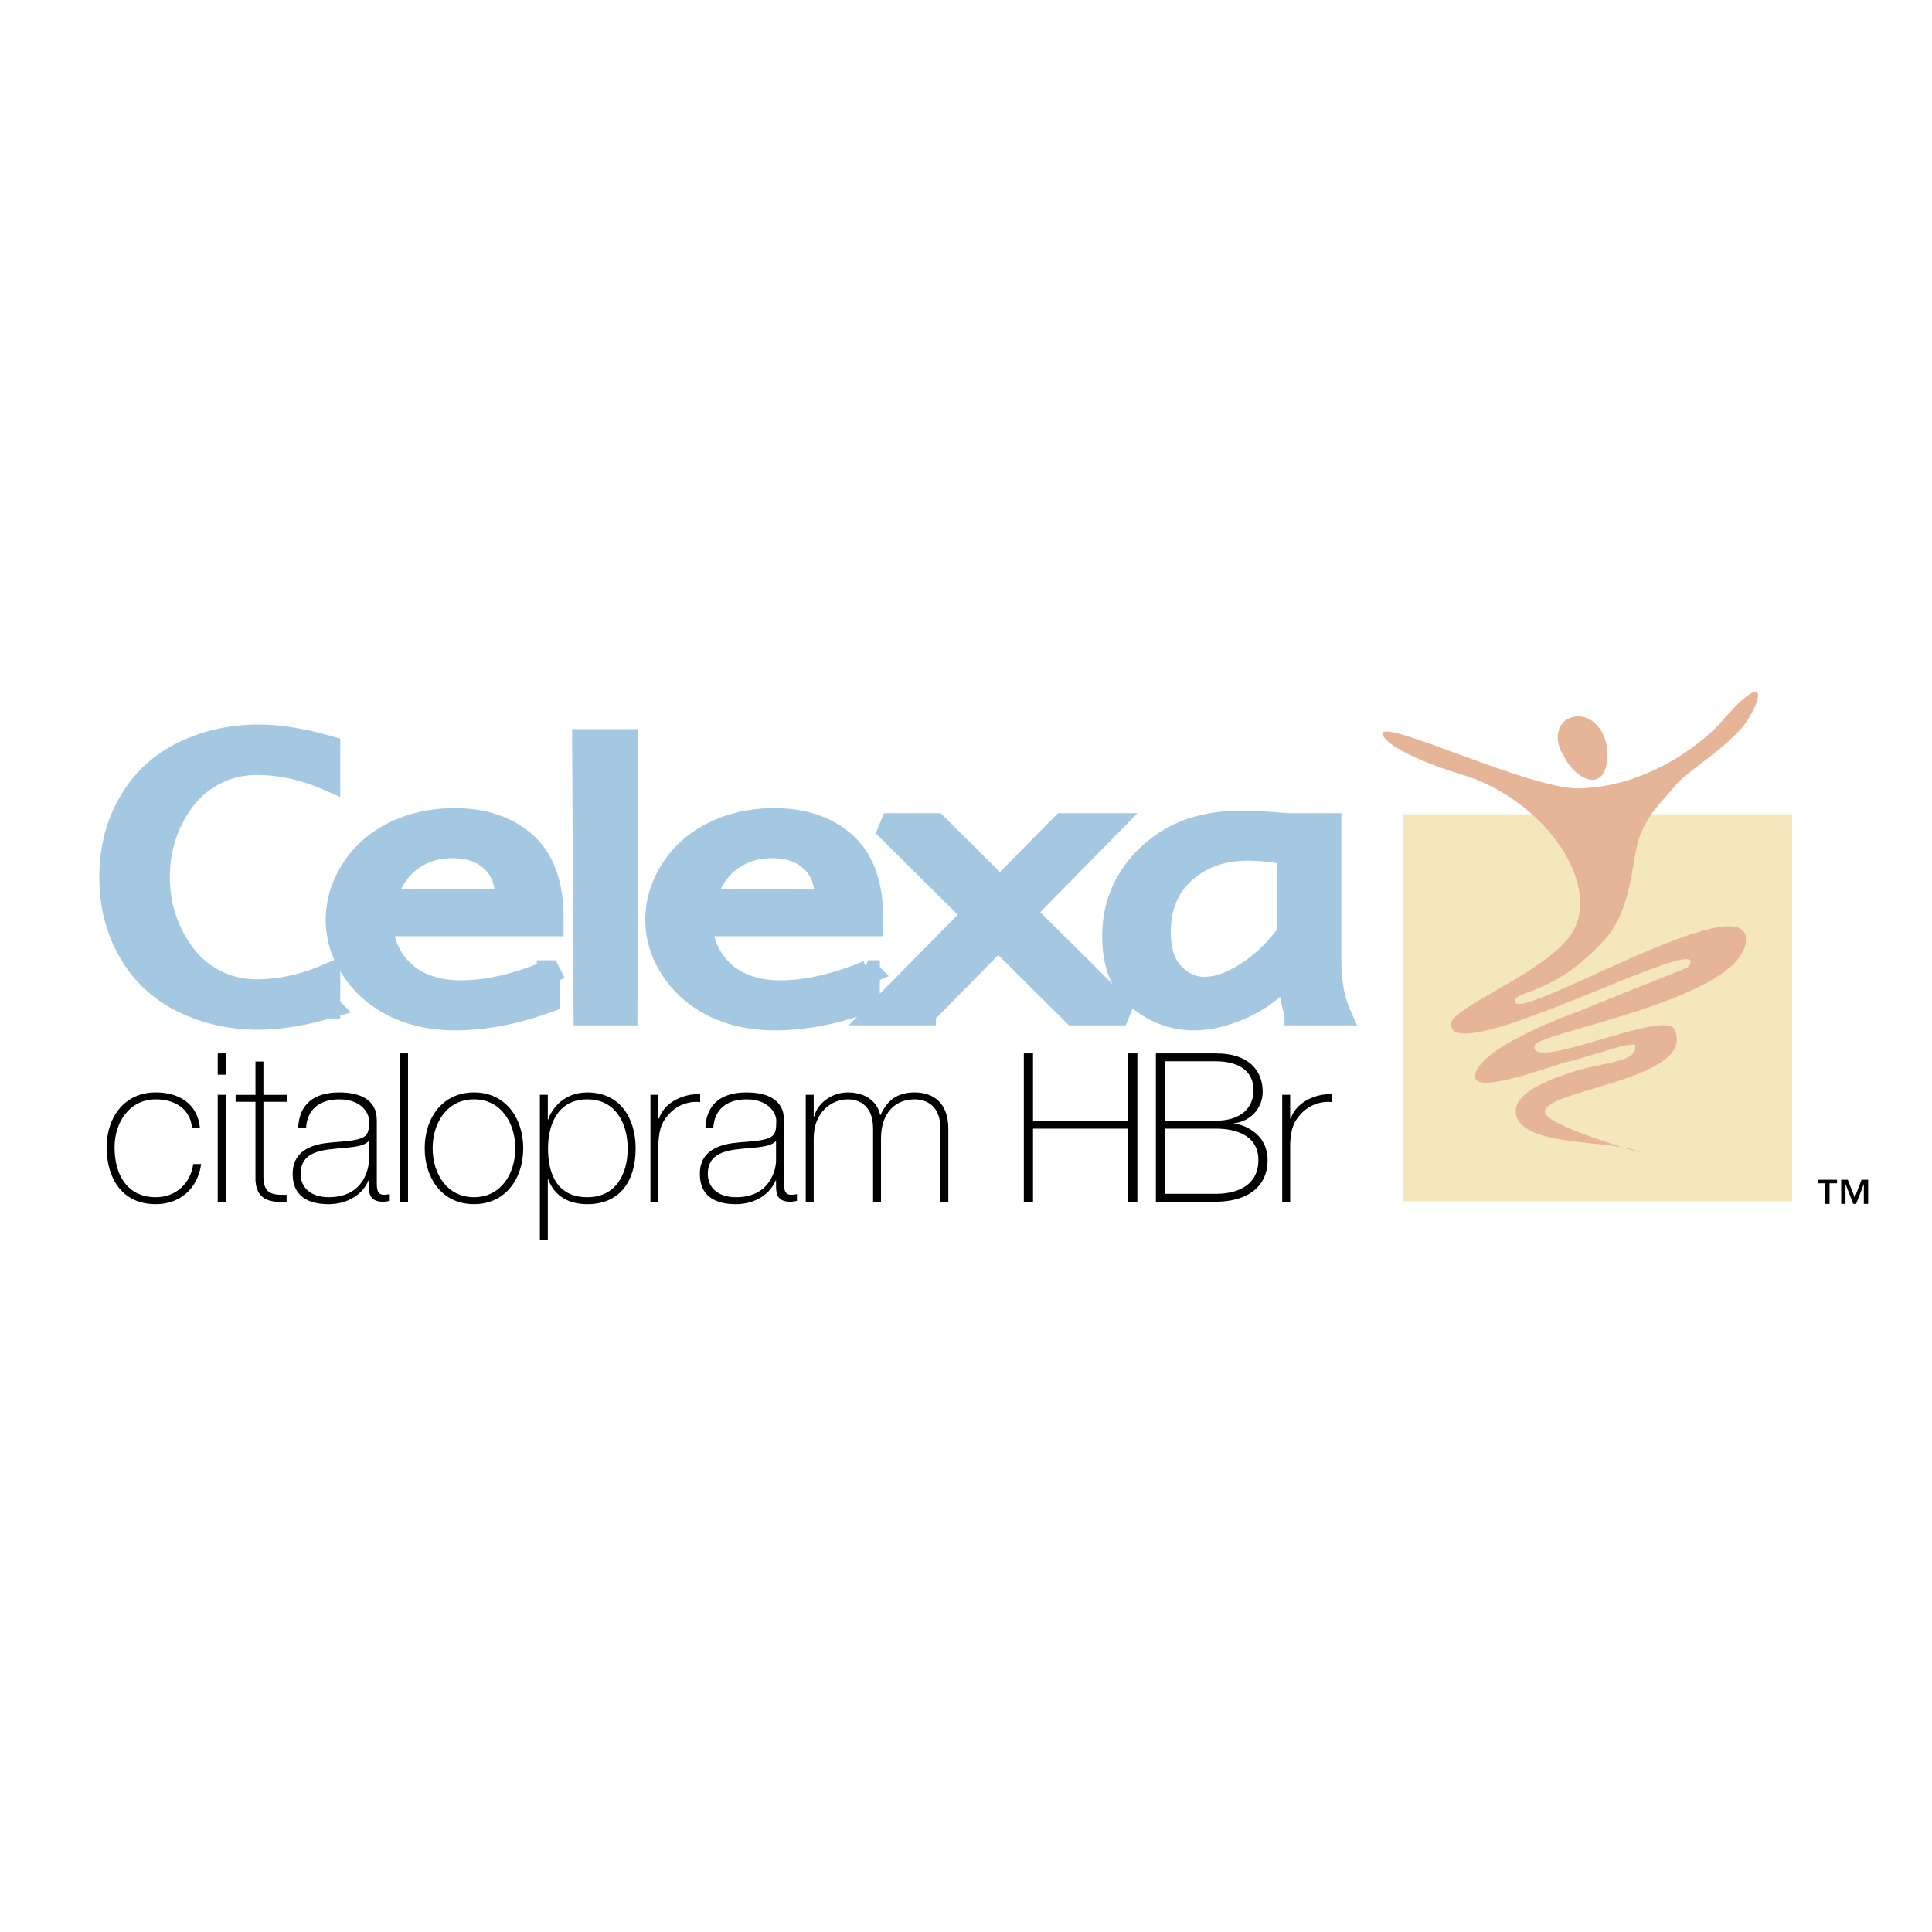 <svg xmlns="http://www.w3.org/2000/svg" width="2500" height="2500" viewBox="0 0 192.756 192.756"><g fill-rule="evenodd" clip-rule="evenodd"><path fill="#fff" d="M0 0h192.756v192.756H0V0z"/><path d="M40.876 85.828c1.206-.919 2.635-1.378 4.287-1.378 1.636 0 2.943.451 3.923 1.354.979.901 1.469 2.114 1.469 3.639v.451h-12.21c.482-1.792 1.325-3.148 2.531-4.066zM54.729 96.98c-3.205 1.335-6.13 2.002-8.776 2.002-1.485 0-2.807-.267-3.969-.801a6.664 6.664 0 0 1-2.811-2.403 6.232 6.232 0 0 1-1.069-3.537h16.95v-.674c0-3.321-.886-5.78-2.656-7.374-1.771-1.593-4.12-2.39-7.043-2.39-2.205 0-4.204.44-5.997 1.318-1.792.88-3.189 2.109-4.188 3.689-1 1.58-1.5 3.225-1.5 4.939 0 1.782.525 3.453 1.579 5.016 1.052 1.562 2.453 2.764 4.205 3.604 1.751.838 3.737 1.259 5.959 1.259 2.928 0 6.033-.599 9.315-1.798v-2.85h.001zM62.427 101.13h-4.029l-.143-27.217h4.249l-.077 27.217zM72.76 85.828c1.206-.919 2.634-1.378 4.287-1.378 1.636 0 2.943.451 3.923 1.354.979.901 1.468 2.114 1.468 3.639v.451h-12.21c.482-1.792 1.326-3.148 2.532-4.066zM86.612 96.98c-3.205 1.335-6.13 2.002-8.776 2.002-1.485 0-2.807-.267-3.968-.801a6.658 6.658 0 0 1-2.811-2.403 6.232 6.232 0 0 1-1.069-3.537h16.95v-.674c0-3.321-.886-5.78-2.656-7.374-1.771-1.593-4.12-2.39-7.043-2.39-2.205 0-4.205.44-5.997 1.318-1.792.88-3.189 2.109-4.189 3.689-.998 1.58-1.498 3.225-1.498 4.939 0 1.782.525 3.453 1.579 5.016 1.052 1.562 2.453 2.764 4.204 3.604 1.751.838 3.738 1.259 5.96 1.259 2.928 0 6.033-.599 9.315-1.798v-2.85h-.001zM92.203 101.13H87.47l9.739-9.87-9.011-8.957h5.167l6.403 6.363 6.279-6.363h4.65l-8.562 8.716 10.174 10.111h-5.168l-7.557-7.511-7.381 7.511z" fill="#a5c8e2" stroke="#a5c8e2" stroke-width="2.344" stroke-miterlimit="2.613"/><path d="M124.395 97.155c-1.543.985-2.955 1.479-4.234 1.479-1.178 0-2.227-.474-3.145-1.42-.92-.944-1.379-2.347-1.379-4.204 0-2.563.84-4.588 2.525-6.077 1.684-1.489 3.791-2.233 6.322-2.233 1.25 0 2.604.146 4.059.437v8.041c-1.221 1.668-2.604 2.993-4.148 3.977zm4.931 3.975h4.27c-.631-1.416-.945-3.262-.945-5.536V82.303h-4.115a49.221 49.221 0 0 1-1.057-.078c-1.57-.115-2.746-.172-3.527-.172-2.701 0-4.965.497-6.795 1.489-1.828.992-3.289 2.343-4.381 4.053s-1.637 3.653-1.637 5.827c0 2.758.82 4.815 2.465 6.173 1.643 1.356 3.496 2.034 5.561 2.034 1.473 0 3.092-.397 4.854-1.192 1.762-.793 3.268-1.976 4.521-3.543.194 1.789.456 3.201.786 4.236zM32.779 100.437c-2.596.752-4.922 1.127-6.98 1.127-2.713 0-5.212-.555-7.495-1.666a12.158 12.158 0 0 1-5.325-4.949c-1.268-2.191-1.9-4.669-1.9-7.436 0-2.743.625-5.206 1.878-7.393 1.252-2.184 3.021-3.84 5.303-4.967 2.28-1.128 4.794-1.691 7.539-1.691 2.059 0 4.385.373 6.98 1.119v3.143c-2.398-1.05-4.781-1.574-7.151-1.574-1.787 0-3.421.465-4.904 1.396-1.483.931-2.677 2.295-3.585 4.094-.909 1.799-1.364 3.754-1.364 5.865 0 2.145.47 4.125 1.408 5.941.938 1.816 2.138 3.175 3.598 4.077 1.46.902 3.076 1.354 4.848 1.354 2.354 0 4.738-.527 7.151-1.582v3.142h-.001z" fill="#a5c8e2" stroke="#a5c8e2" stroke-width="2.344" stroke-miterlimit="2.613"/><path fill="#f4e7bc" d="M140.01 119.866h38.789V81.238H140.01v38.628z"/><path d="M163.475 114.956c-2.104-1.311-11.971-.355-12.244-3.976-.16-2.107 3.848-3.433 5.613-4.019 3.158-1.049 6.453-.901 6.316-2.62-.047-.595-4.332 1.006-6.668 1.571-1.947.472-9.912 3.608-9.297 1.224.734-2.855 10-6.115 10-6.115 6.842-2.796 11.146-4.429 11.229-4.543 3.092-4.298-24.246 10.648-23.631 5.58.184-1.517 8.498-4.718 11.535-8.277 4.195-4.916-2.145-14.057-10.537-16.522-3.887-1.142-7.721-2.971-7.84-4.03-.191-1.667 14.684 5.543 19.596 5.428 7.537-.179 13.076-5.338 14.146-6.585 5.451-6.331 3.887-1.2 1.609 1.067-2.502 2.491-5.092 3.892-6.254 5.339-1.43 1.779-2.322 2.313-3.395 4.804-.885 2.059-.658 7.293-3.574 10.499-4.941 5.431-8.795 5.022-8.934 6.05-.357 2.669 23.225-11.821 23.051-6.05-.18 5.872-20.768 9.227-21.086 10.5-.715 2.846 12.955-3.63 13.938-1.603 2.502 5.161-14.086 6.088-12.836 8.477.686 1.311 9.263 3.801 9.263 3.801z" fill="#e6b598"/><path d="M159.277 77.733c.963-.349 1.162-1.611 1.039-3.313-.336-1.709-1.588-3.233-3.307-2.906-1.609.331-2.102 2.177-.994 3.909.837 1.725 2.381 2.662 3.262 2.31z" fill="#e6b598"/><path d="M19.155 112.546c-.145-1.889-1.688-2.864-3.604-2.864-2.686 0-4.122 2.358-4.122 4.779 0 2.876 1.353 4.985 4.122 4.985 1.999 0 3.455-1.365 3.727-3.31h.792c-.354 2.545-2.208 4.004-4.528 4.004-3.469 0-4.904-2.721-4.904-5.68 0-2.958 1.747-5.472 4.904-5.472 2.306 0 4.177 1.127 4.406 3.548l-.793.01zM21.722 109.229h.792v10.673h-.792v-10.673zm0-4.135h.792v2.129h-.792v-2.129zM28.616 109.925h-2.335v7.436c0 1.719.813 1.886 2.314 1.844v.693c-1.626.104-3.19-.126-3.107-2.537v-7.436h-1.98v-.693h1.98v-3.322h.792v3.322h2.335v.693h.001zM36.801 115.826c0 .56-.395 3.62-3.998 3.62-1.875 0-2.812-1.034-2.812-2.316 0-1.594 1.062-2.255 2.937-2.461 1.541-.211 3.249-.127 3.873-.84v1.997zm.793-4.06c0-2.188-1.875-2.776-3.75-2.776-2.53 0-3.991 1.188-4.095 3.521h.792c.104-1.838 1.377-2.828 3.298-2.828 2.441 0 2.984 1.61 2.984 2.084 0 1.734-.146 1.962-3.694 2.209-1.763.146-3.93.672-3.93 3.155 0 2.234 1.563 3.011 3.583 3.011 2.042 0 3.478-1.106 3.978-2.369h.041v.561c0 .872.188 1.565 1.438 1.565.208 0 .417-.042.647-.084v-.672c-.25.041-.438.062-.584.062-.709 0-.709-.664-.709-1.287v-6.152h.001zM39.918 105.094h.791v14.807h-.791v-14.807zM43.165 114.565c0-2.545 1.437-4.884 4.124-4.884 2.685 0 4.122 2.339 4.122 4.884 0 2.544-1.437 4.881-4.122 4.881-2.688 0-4.124-2.337-4.124-4.881zm-.792 0c0 3.02 1.771 5.575 4.916 5.575 3.144 0 4.914-2.556 4.914-5.575 0-3.021-1.771-5.576-4.914-5.576-3.145 0-4.916 2.555-4.916 5.576zM58.599 119.446c-3.025 0-3.923-2.337-3.923-4.861 0-2.523 1.063-4.903 3.923-4.903 2.878 0 4.026 2.483 4.026 4.903 0 2.627-1.231 4.861-4.026 4.861zm-3.944-10.217h-.792v14.503h.792v-6.068h.042c.625 1.723 2.128 2.478 3.902 2.478 3.275 0 4.819-2.333 4.819-5.569 0-2.979-1.523-5.582-4.819-5.582-2.358 0-3.568 1.647-3.902 2.706h-.042v-2.468zM65.686 111.598h.062c.417-1.391 2.167-2.512 4.107-2.43v.789c-.834-.104-2.002.104-2.96 1.038-.792.81-1.125 1.474-1.208 3.072v5.834h-.792v-10.67h.792v2.367h-.001zM77.426 115.826c0 .56-.395 3.62-3.998 3.62-1.875 0-2.812-1.034-2.812-2.316 0-1.594 1.062-2.255 2.937-2.461 1.541-.211 3.249-.127 3.873-.84v1.997zm.793-4.06c0-2.188-1.875-2.776-3.75-2.776-2.531 0-3.99 1.188-4.094 3.521h.792c.104-1.838 1.377-2.828 3.296-2.828 2.443 0 2.986 1.61 2.986 2.084 0 1.734-.147 1.962-3.695 2.209-1.763.146-3.93.672-3.93 3.155 0 2.234 1.563 3.011 3.583 3.011 2.041 0 3.477-1.106 3.978-2.369h.041v.561c0 .872.188 1.565 1.438 1.565.208 0 .417-.042.646-.084v-.672c-.25.041-.438.062-.583.062-.708 0-.708-.664-.708-1.287v-6.152zM80.39 109.229h.792v2.177h.041c.334-1.334 1.753-2.416 3.359-2.416 2.045 0 3.004 1.164 3.234 2.249h.041c.626-1.434 1.668-2.249 3.4-2.249 1.939 0 3.358 1.123 3.358 3.62v7.288h-.793v-7.309c0-2.702-1.939-2.907-2.565-2.907-1.94 0-3.359 1.352-3.359 3.904v6.312h-.791v-7.297c0-2.67-1.836-2.919-2.525-2.919-1.523 0-3.4 1.179-3.4 3.913v6.307h-.792v-10.673zM103.064 112.603v7.298h-.916v-14.807h.916v6.719h9.495v-6.719h.916v14.807h-.916v-7.298h-9.495zM116.238 112.603h5.043c1.957 0 4.27.621 4.27 3.15 0 2.197-1.646 3.357-4.27 3.357h-5.043v-6.507zm-.916 7.296h5.959c3.104 0 5.186-1.451 5.186-4.146 0-2.983-2.957-3.689-3.354-3.628l-.041-.041c1.74-.208 2.906-1.556 2.906-3.152 0-1.908-1.146-3.837-4.693-3.837h-5.963v14.804zm.916-14.016h5.047c1.982 0 3.777.747 3.777 2.884 0 1.804-1.293 3.047-3.777 3.047h-5.047v-5.931zM128.721 111.598h.062c.416-1.391 2.166-2.512 4.105-2.43v.789c-.834-.104-2 .104-2.959 1.038-.793.81-1.127 1.474-1.209 3.072v5.834h-.793v-10.67h.793v2.367h.001zM185.047 119.475l.682-1.769h.656v2.406h-.428v-1.956h-.012l-.756 1.956h-.293l-.756-1.956h-.012v1.956h-.43v-2.406h.656l.693 1.769zm-1.768-1.418h-.746v2.056h-.428v-2.056h-.744v-.351h1.918v.351z"/></g></svg>
